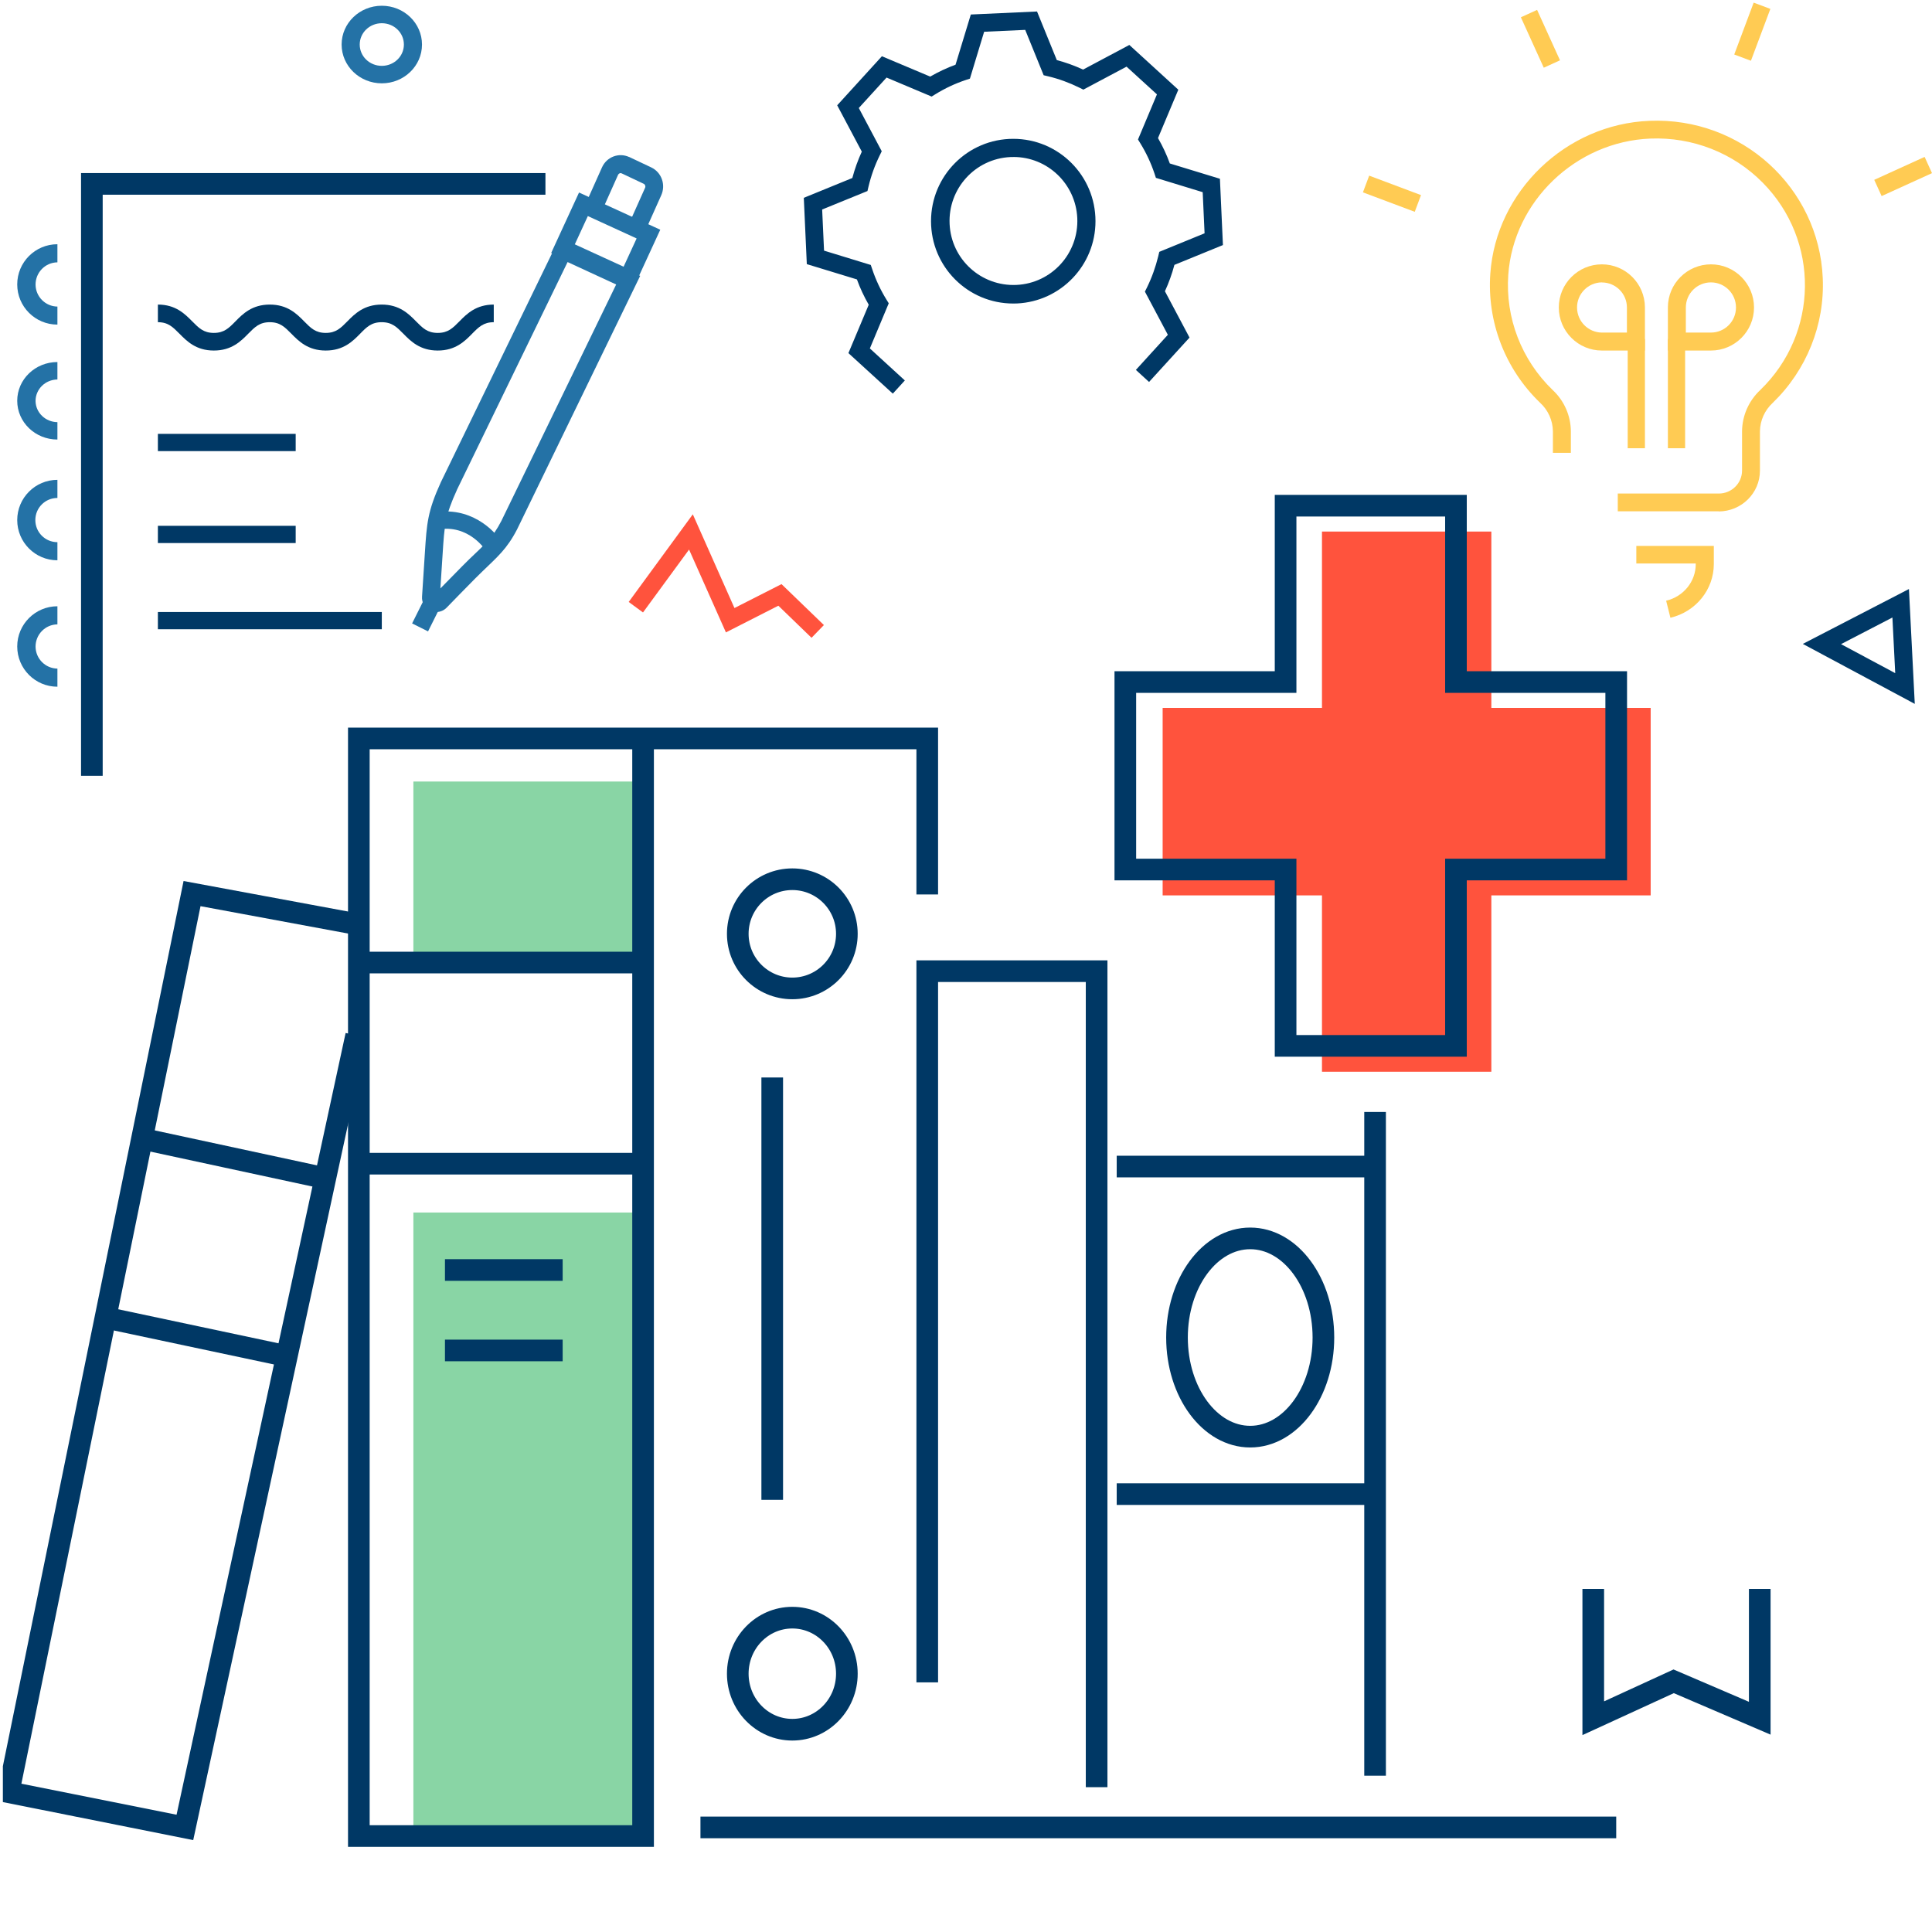 <?xml version="1.0" encoding="UTF-8"?>
<svg xmlns="http://www.w3.org/2000/svg" width="357" height="352" viewBox="0 0 357 352" fill="none">
  <g clip-path="url(#clip0_8426_9183)">
    <g clip-path="url(#clip1_8426_9183)">
      <path d="M118.823 144.41H76.386V177.858H118.823V144.41Z" fill="#89D5A5"></path>
      <path d="M118.823 224.048H76.386V339.258H118.823V224.048Z" fill="#89D5A5"></path>
      <path d="M149.972 117.864L143.826 111.921L134.137 116.853L127.327 101.546L118.815 113.168L116.171 111.229L128.019 95.035L135.715 112.351L144.408 107.932L152.242 115.495L149.958 117.85L149.972 117.864Z" fill="#FF533D"></path>
      <path d="M317.602 94.476H298.937V91.196H317.602C319.983 91.196 321.901 89.286 321.901 86.947V79.681C321.929 76.802 323.147 74.048 325.262 72.069C336.1 61.605 336.296 44.443 325.71 33.745C320.277 28.236 312.715 25.288 304.944 25.606C291.179 26.16 279.655 37.218 278.703 50.782C278.143 58.727 281.139 66.505 286.908 72.069C289.037 74.048 290.241 76.802 290.269 79.681V83.667H286.95V79.681C286.922 77.688 286.068 75.778 284.584 74.421C278.115 68.193 274.754 59.46 275.384 50.561C276.448 35.35 289.359 22.935 304.804 22.326C321.761 21.62 336.1 34.63 336.814 51.391C337.192 60.014 333.817 68.401 327.572 74.435C326.088 75.806 325.234 77.702 325.206 79.695V86.961C325.206 91.127 321.789 94.49 317.574 94.504" fill="#FFCB53"></path>
      <path d="M303.954 64.772H295.997C291.606 64.772 288.04 61.203 288.04 56.809C288.04 52.414 291.606 48.845 295.997 48.845C300.388 48.845 303.94 52.4 303.954 56.794V64.758V64.772ZM295.997 52.176C293.438 52.204 291.382 54.303 291.41 56.864C291.438 59.384 293.48 61.427 295.997 61.455H300.626V56.822C300.626 54.261 298.556 52.19 295.997 52.19" fill="#FFCB53"></path>
      <path d="M303.954 62.649H300.771V82.824H303.954V62.649Z" fill="#FFCB53"></path>
      <path d="M316.162 64.772H308.198V56.801C308.198 52.403 311.767 48.845 316.162 48.845C320.557 48.845 324.112 52.417 324.112 56.816C324.112 61.214 320.543 64.772 316.148 64.772M311.515 61.452H316.148C318.709 61.452 320.78 59.379 320.78 56.816C320.78 54.252 318.709 52.179 316.148 52.179C313.586 52.179 311.515 54.252 311.515 56.816V61.452Z" fill="#FFCB53"></path>
      <path d="M311.38 62.649H308.198V82.824H311.38V62.649Z" fill="#FFCB53"></path>
      <path d="M308.664 114.148L307.874 110.998C311.089 110.244 313.358 107.436 313.344 104.217V104.121H302.363V100.875H316.685V104.217C316.685 108.929 313.372 113.038 308.664 114.148Z" fill="#FFCB53"></path>
      <path d="M324.048 0.487L320.457 10.071L323.54 11.228L327.132 1.644L324.048 0.487Z" fill="#FFCB53"></path>
      <path d="M284.028 1.828L281.03 3.193L285.263 12.511L288.261 11.146L284.028 1.828Z" fill="#FFCB53"></path>
      <path d="M253.002 32.456L251.845 35.542L261.421 39.137L262.577 36.051L253.002 32.456Z" fill="#FFCB53"></path>
      <path d="M355.636 28.992L346.327 33.231L347.691 36.231L357 31.993L355.636 28.992Z" fill="#FFCB53"></path>
      <path d="M164.961 72.722L156.773 65.246L160.526 56.308C159.664 54.805 158.928 53.245 158.344 51.63L149.085 48.804L148.529 36.553L157.496 32.891C157.941 31.221 158.524 29.592 159.247 28.019L154.701 19.457L162.959 10.393L171.884 14.152C173.386 13.289 174.943 12.551 176.569 11.953L179.391 2.681L191.625 2.124L195.281 11.104C196.949 11.549 198.576 12.134 200.133 12.858L208.682 8.305L217.733 16.575L213.979 25.513C214.841 27.016 215.578 28.576 216.162 30.204L225.42 33.031L225.976 45.282L217.01 48.944C216.565 50.614 215.981 52.243 215.258 53.816L219.804 62.378L212.325 70.578L209.892 68.351L215.8 61.863L211.56 53.886L211.935 53.134C212.839 51.296 213.534 49.347 214.021 47.356L214.215 46.535L222.584 43.11L222.237 35.509L213.59 32.864L213.326 32.056C212.672 30.107 211.796 28.241 210.726 26.501L210.281 25.777L213.784 17.438L208.168 12.315L200.188 16.561L199.424 16.185C197.589 15.28 195.656 14.57 193.668 14.097L192.848 13.902L189.442 5.521L181.852 5.869L179.224 14.528L178.418 14.793C176.472 15.447 174.609 16.324 172.871 17.396L172.148 17.842L163.821 14.333L158.691 19.958L162.931 27.949L162.556 28.715C161.652 30.552 160.957 32.488 160.485 34.478L160.29 35.3L151.921 38.711L152.269 46.312L160.902 48.957L161.18 49.765C161.833 51.714 162.709 53.58 163.779 55.32L164.224 56.044L160.735 64.383L167.199 70.3L164.975 72.736L164.961 72.722ZM187.232 56.085C178.835 56.085 172.037 49.278 172.037 40.869C172.037 32.46 178.835 25.652 187.232 25.652C195.629 25.652 202.427 32.46 202.427 40.869C202.427 48.999 196.046 55.682 187.941 56.072C187.704 56.072 187.468 56.085 187.232 56.085ZM187.26 29.021C187.079 29.021 186.898 29.021 186.704 29.021C180.184 29.327 175.165 34.868 175.471 41.398C175.777 47.927 181.31 52.953 187.83 52.647C194.35 52.34 199.368 46.8 199.062 40.27C198.756 33.963 193.557 28.993 187.246 29.007" fill="#003865"></path>
      <path d="M353.817 130.062L333.129 118.98L352.739 108.839L353.817 130.075V130.062ZM340.189 119.022L350.204 124.383L349.685 114.103L340.189 119.022Z" fill="#003865"></path>
      <path d="M70.551 15.397C66.443 15.397 63.125 12.181 63.125 8.229C63.125 4.264 66.457 1.062 70.551 1.062C74.66 1.062 77.978 4.278 77.978 8.229C77.978 12.195 74.646 15.397 70.551 15.397ZM70.551 4.291C68.292 4.291 66.471 6.049 66.471 8.229C66.471 10.41 68.292 12.167 70.551 12.167C72.81 12.167 74.632 10.41 74.632 8.229C74.632 6.049 72.81 4.291 70.551 4.291Z" fill="#2472A6"></path>
      <path d="M80.886 64.772C77.606 64.772 75.897 63.054 74.535 61.666C73.312 60.429 72.437 59.535 70.533 59.535C68.629 59.535 67.753 60.429 66.544 61.666C65.182 63.054 63.473 64.772 60.193 64.772C56.914 64.772 55.204 63.054 53.842 61.666C52.62 60.429 51.744 59.535 49.854 59.535C47.964 59.535 47.089 60.429 45.866 61.666C44.504 63.054 42.794 64.772 39.515 64.772C36.235 64.772 34.539 63.054 33.164 61.666C31.941 60.429 31.065 59.535 29.175 59.535V56.278C32.455 56.278 34.15 57.996 35.526 59.384C36.749 60.621 37.625 61.515 39.515 61.515C41.405 61.515 42.294 60.621 43.503 59.384C44.865 57.996 46.574 56.278 49.854 56.278C53.134 56.278 54.843 57.996 56.205 59.384C57.428 60.621 58.303 61.515 60.193 61.515C62.083 61.515 62.959 60.621 64.182 59.384C65.544 57.996 67.253 56.278 70.533 56.278C73.812 56.278 75.522 57.996 76.884 59.384C78.106 60.621 78.982 61.515 80.886 61.515C82.79 61.515 83.665 60.621 84.888 59.384C86.25 57.996 87.96 56.278 91.239 56.278V59.535C89.349 59.535 88.46 60.429 87.237 61.666C85.875 63.054 84.166 64.772 80.886 64.772Z" fill="#003865"></path>
      <path d="M54.637 97.158H29.175V100.344H54.637V97.158Z" fill="#003865"></path>
      <path d="M54.637 80.169H29.175V83.355H54.637V80.169Z" fill="#003865"></path>
      <path d="M70.551 113.086H29.175V116.271H70.551V113.086Z" fill="#003865"></path>
      <path d="M10.609 59.98C6.501 59.98 3.183 56.648 3.183 52.554C3.183 48.446 6.515 45.128 10.609 45.128V48.474C8.35 48.502 6.557 50.352 6.571 52.611C6.6 54.827 8.393 56.62 10.609 56.648V59.994V59.98Z" fill="#2472A6"></path>
      <path d="M10.609 103.53C6.501 103.53 3.183 100.195 3.183 96.097C3.183 91.999 6.515 88.664 10.609 88.664V92.013C8.35 92.013 6.529 93.836 6.529 96.097C6.529 98.358 8.35 100.181 10.609 100.181V103.53Z" fill="#2472A6"></path>
      <path d="M10.609 126.89C6.501 126.89 3.183 123.558 3.183 119.45C3.183 115.356 6.515 112.024 10.609 112.024V115.37C8.35 115.398 6.557 117.248 6.571 119.506C6.6 121.723 8.393 123.516 10.609 123.544V126.89Z" fill="#2472A6"></path>
      <path d="M10.609 81.217C6.501 81.217 3.183 78.004 3.183 74.057C3.183 70.095 6.515 66.896 10.609 66.896V70.122C8.35 70.15 6.557 71.933 6.571 74.111C6.6 76.248 8.393 77.977 10.609 78.004V81.231V81.217Z" fill="#2472A6"></path>
      <path d="M80.64 113.086C80.264 113.086 79.903 113.003 79.556 112.85C78.541 112.406 77.902 111.366 77.985 110.256L78.513 102.101C78.861 96.719 79 94.499 81.46 89.104C81.474 89.062 103.337 44.066 103.337 44.066L118.293 50.974L96.249 96.372C94.303 100.63 92.649 102.212 90.147 104.611C89.452 105.277 88.688 106.012 87.798 106.9C85.894 108.828 83.92 110.839 82.53 112.282C82.03 112.795 81.349 113.086 80.64 113.086ZM84.448 90.491C82.238 95.318 82.127 97.079 81.793 102.309L81.376 108.731C82.6 107.482 84.031 106.012 85.435 104.597C86.338 103.682 87.131 102.919 87.853 102.239C90.244 99.965 91.551 98.702 93.26 94.985L113.859 52.569L104.88 48.422L84.434 90.505L84.448 90.491Z" fill="#2472A6"></path>
      <path d="M78.468 110.554L76.15 115.194L79.096 116.668L81.413 112.028L78.468 110.554Z" fill="#2472A6"></path>
      <path d="M89.917 101.937C89.789 101.721 86.649 96.736 80.764 97.868L80.1 94.729C86.748 93.463 91.331 97.841 92.831 100.347L89.917 101.937Z" fill="#2472A6"></path>
      <path d="M116.859 53.623L101.848 46.747L106.996 35.572L122.006 42.448L116.859 53.623ZM106.217 45.149L115.231 49.282L117.638 44.06L108.623 39.926L106.217 45.149Z" fill="#2472A6"></path>
      <path d="M119.549 41.943L116.576 40.568L119.205 34.691C119.329 34.41 119.205 34.087 118.944 33.961L114.883 32.039C114.759 31.983 114.622 31.969 114.498 32.025C114.36 32.082 114.264 32.18 114.209 32.306L111.717 37.875L108.744 36.5L111.236 30.931C112.103 28.996 114.333 28.14 116.246 29.01C116.246 29.01 116.26 29.01 116.273 29.01L120.334 30.931C122.233 31.829 123.059 34.115 122.192 36.065L119.563 41.943H119.549Z" fill="#2472A6"></path>
      <path d="M305.015 130.805H275.574V98.22H244.278V130.805H214.837V165.448H244.278V198.033H275.574V165.448H305.015V130.805Z" fill="#FF533D"></path>
      <path d="M298.649 126.027H269.035V93.442H237.555V126.027H207.941V160.67H237.555V193.255H269.035V160.67H298.649V126.027Z" stroke="#003865" stroke-width="4" stroke-miterlimit="10"></path>
      <path d="M100.788 33.979H16.975V143.349" stroke="#003865" stroke-width="4" stroke-miterlimit="10"></path>
      <path d="M298.649 337.665H129.432" stroke="#003865" stroke-width="4" stroke-miterlimit="10"></path>
      <path d="M325.172 293.599V317.49L309.264 310.668L294.406 317.49V293.599" stroke="#003865" stroke-width="4" stroke-miterlimit="10"></path>
      <path d="M254.091 328.109V205.466" stroke="#003865" stroke-width="4" stroke-miterlimit="10"></path>
      <path d="M254.091 215.554H206.349" stroke="#003865" stroke-width="4" stroke-miterlimit="10"></path>
      <path d="M254.091 276.079H206.349" stroke="#003865" stroke-width="4" stroke-miterlimit="10"></path>
      <path d="M231.016 265.46C238.486 265.46 244.543 257.259 244.543 247.143C244.543 237.027 238.486 228.827 231.016 228.827C223.545 228.827 217.489 237.027 217.489 247.143C217.489 257.259 223.545 265.46 231.016 265.46Z" stroke="#003865" stroke-width="4" stroke-miterlimit="10"></path>
      <path d="M202.636 330.232V179.451H171.339V310.865" stroke="#003865" stroke-width="4" stroke-miterlimit="10"></path>
      <path d="M171.339 165.275V136.447H66.308V339.258H118.83V137.614" stroke="#003865" stroke-width="4" stroke-miterlimit="10"></path>
      <path d="M118.823 177.858H67.899" stroke="#003865" stroke-width="4" stroke-miterlimit="10"></path>
      <path d="M118.823 215.023H67.899" stroke="#003865" stroke-width="4" stroke-miterlimit="10"></path>
      <path d="M142.694 199.095V277.14" stroke="#003865" stroke-width="4" stroke-miterlimit="10"></path>
      <path d="M146.407 182.637C151.973 182.637 156.486 178.12 156.486 172.549C156.486 166.978 151.973 162.462 146.407 162.462C140.841 162.462 136.328 166.978 136.328 172.549C136.328 178.12 140.841 182.637 146.407 182.637Z" stroke="#003865" stroke-width="4" stroke-miterlimit="10"></path>
      <path d="M146.407 319.614C151.973 319.614 156.486 314.979 156.486 309.261C156.486 303.543 151.973 298.908 146.407 298.908C140.841 298.908 136.328 303.543 136.328 309.261C136.328 314.979 140.841 319.614 146.407 319.614Z" stroke="#003865" stroke-width="4" stroke-miterlimit="10"></path>
      <path d="M103.97 234.667H82.221" stroke="#003865" stroke-width="4" stroke-miterlimit="10"></path>
      <path d="M103.97 249.532H82.221" stroke="#003865" stroke-width="4" stroke-miterlimit="10"></path>
      <path d="M65.821 191.294L34.165 337.665L1.592 331.156L35.487 165.116L66.308 170.833" stroke="#003865" stroke-width="4" stroke-miterlimit="10"></path>
      <path d="M25.462 210.244L59.942 217.677" stroke="#003865" stroke-width="4" stroke-miterlimit="10"></path>
      <path d="M18.036 243.161L53.046 250.594" stroke="#003865" stroke-width="4" stroke-miterlimit="10"></path>
    </g>
  </g>
  <defs>
    <clipPath id="clip0_8426_9183">
      <rect width="357" height="352" fill="white"></rect>
    </clipPath>
    <clipPath id="clip1_8426_9183">
      <rect width="356.47" height="351.469" fill="white" transform="translate(0.531 0.531)"></rect>
    </clipPath>
  </defs>
</svg>
